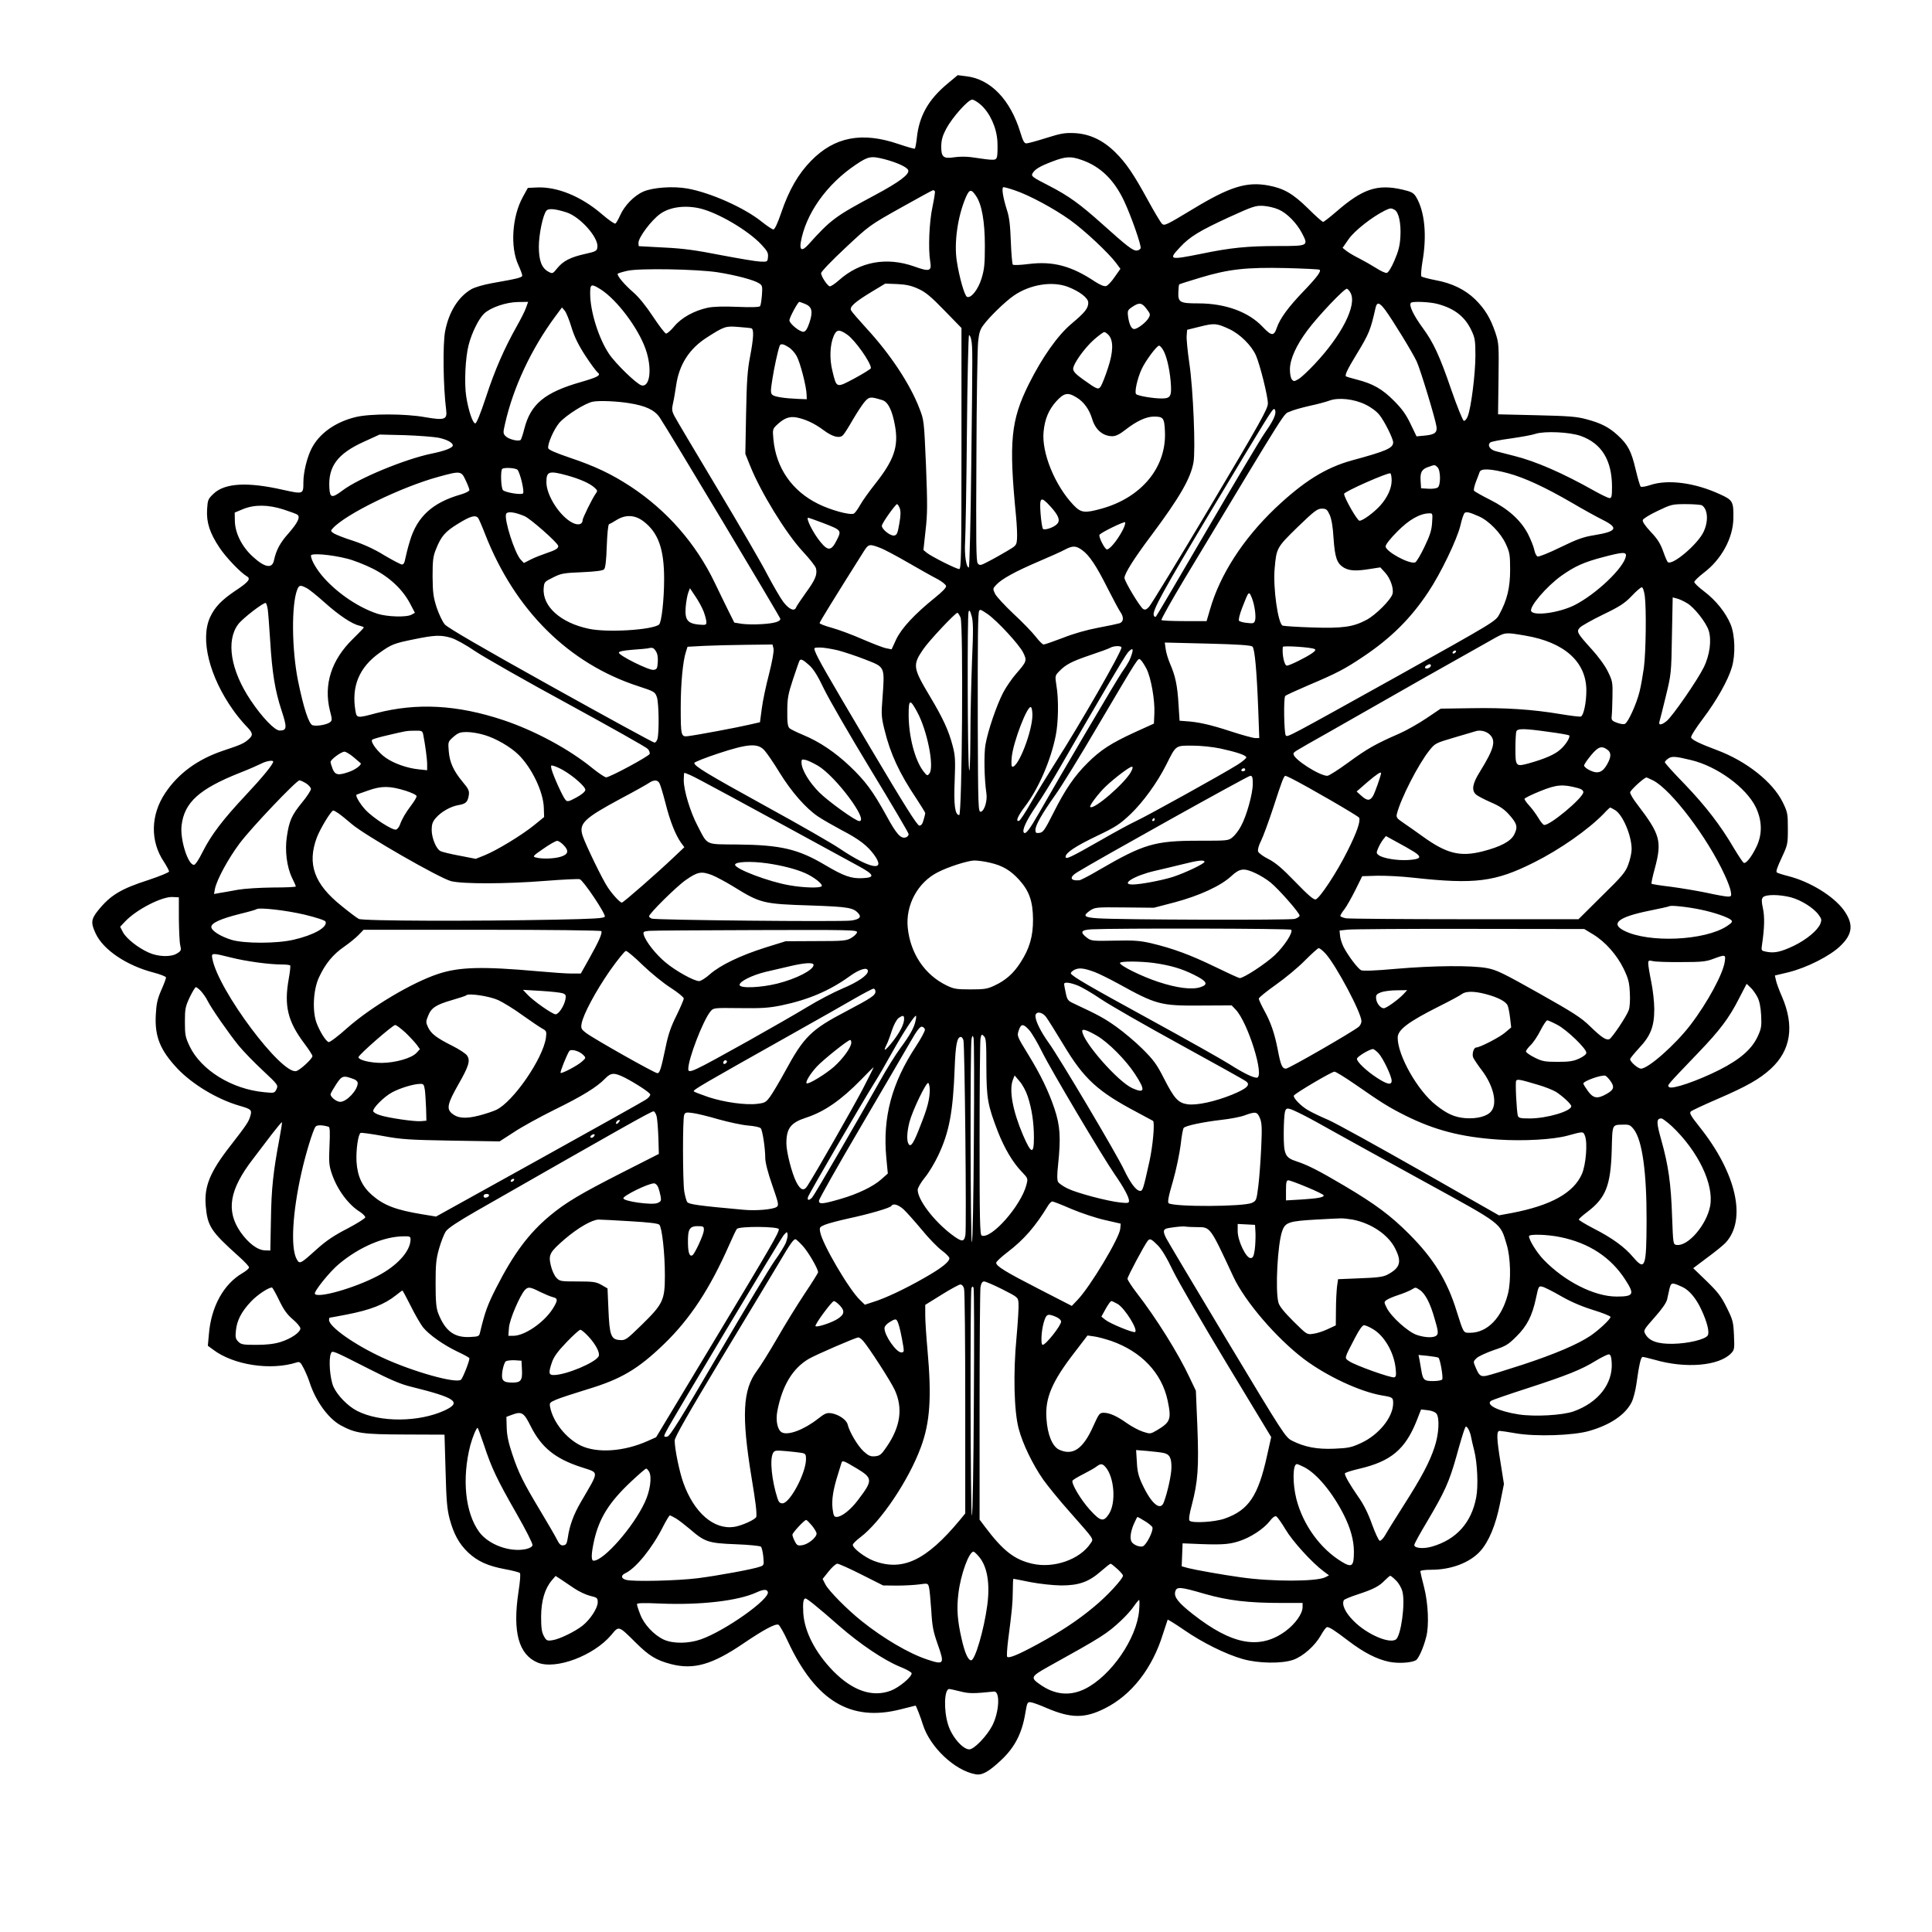 <?xml version="1.0" standalone="no"?>
<!DOCTYPE svg PUBLIC "-//W3C//DTD SVG 20010904//EN"
 "http://www.w3.org/TR/2001/REC-SVG-20010904/DTD/svg10.dtd">
<svg version="1.0" xmlns="http://www.w3.org/2000/svg"
 width="1280pt" height="1280pt" viewBox="0 0 1280 1280"
 preserveAspectRatio="xMidYMid meet">
<g transform="translate(0,1280) scale(0.1,-0.1)"
fill="#000000" stroke="none">
<path d="M6279 12247 c-129 -107 -190 -216 -205 -363 -4 -36 -10 -66 -13 -69
-4 -2 -53 12 -109 31 -240 82 -422 48 -577 -110 -86 -87 -148 -195 -199 -345
-24 -70 -43 -111 -52 -111 -8 0 -42 23 -76 50 -116 94 -342 194 -494 221 -96
17 -228 7 -291 -20 -62 -27 -126 -93 -155 -159 -12 -26 -25 -50 -31 -53 -5 -4
-45 24 -88 61 -138 119 -297 184 -432 178 l-60 -3 -33 -60 c-71 -128 -85 -331
-30 -450 14 -31 26 -63 26 -70 0 -14 -30 -21 -200 -51 -55 -10 -112 -26 -137
-40 -86 -50 -149 -149 -174 -279 -16 -82 -13 -365 7 -522 8 -63 -11 -69 -139
-47 -133 24 -364 24 -460 1 -136 -33 -242 -109 -293 -209 -30 -59 -54 -157
-54 -223 0 -80 0 -80 -136 -50 -234 53 -383 45 -458 -25 -38 -36 -40 -41 -44
-106 -5 -86 18 -156 82 -252 43 -65 140 -166 181 -190 29 -16 12 -38 -73 -94
-94 -63 -139 -110 -170 -177 -67 -146 -5 -394 153 -616 23 -33 61 -79 84 -103
47 -48 50 -61 19 -89 -32 -29 -51 -37 -174 -78 -165 -56 -294 -150 -380 -280
-96 -144 -100 -317 -9 -453 19 -30 35 -59 35 -66 0 -6 -61 -31 -136 -56 -184
-59 -254 -102 -335 -203 -46 -57 -48 -82 -15 -152 50 -108 205 -212 382 -258
46 -12 84 -27 84 -33 0 -7 -14 -45 -32 -85 -26 -60 -32 -91 -36 -165 -7 -142
29 -231 142 -352 100 -106 265 -205 413 -248 77 -22 83 -28 72 -66 -11 -40
-25 -60 -131 -197 -137 -175 -176 -271 -165 -400 12 -136 33 -168 220 -336 37
-33 67 -65 67 -72 0 -7 -20 -24 -44 -38 -125 -73 -207 -222 -222 -404 l-7 -77
34 -25 c135 -103 383 -141 556 -85 19 6 25 0 46 -41 13 -26 30 -66 37 -88 40
-126 124 -242 207 -288 100 -54 145 -60 428 -61 l260 -1 7 -240 c5 -196 10
-254 27 -318 27 -101 63 -166 123 -223 62 -58 130 -89 243 -110 50 -9 94 -21
99 -25 6 -5 2 -55 -9 -126 -40 -265 1 -415 127 -468 120 -49 371 45 488 183
51 62 47 63 162 -51 89 -88 135 -116 233 -142 151 -39 274 -4 482 138 130 88
209 131 230 123 8 -3 37 -54 64 -113 184 -393 415 -532 745 -448 54 14 99 25
100 25 3 0 35 -81 48 -125 47 -150 211 -305 349 -330 43 -8 86 15 169 93 91
85 139 178 161 312 12 71 14 75 37 72 14 -2 61 -19 104 -38 161 -69 253 -70
387 -2 176 88 314 265 384 493 16 50 30 92 31 94 2 2 51 -28 109 -68 123 -85
277 -161 390 -193 104 -29 256 -31 332 -5 66 23 145 93 185 164 16 29 34 53
40 53 17 0 48 -20 140 -90 105 -80 190 -123 272 -140 59 -12 144 -7 176 10 18
10 51 83 69 155 20 74 13 224 -14 329 -14 53 -25 101 -25 106 0 6 32 10 73 10
132 0 255 47 324 123 57 64 102 171 131 316 l26 129 -22 139 c-27 165 -28 213
-7 213 8 0 57 -7 107 -16 131 -23 383 -15 488 16 139 40 238 107 280 190 11
22 25 75 31 117 19 135 30 183 42 183 7 0 43 -9 80 -19 207 -60 428 -40 507
44 21 22 22 31 18 119 -4 87 -7 101 -48 183 -36 73 -58 102 -133 175 l-89 86
93 70 c52 38 106 82 121 98 142 152 73 461 -172 768 -58 73 -69 92 -58 102 7
7 87 44 177 83 190 82 278 131 353 200 133 122 158 284 74 478 -19 43 -37 92
-40 109 l-7 31 88 21 c123 30 279 109 347 176 82 79 87 145 21 237 -69 93
-222 187 -365 224 -36 9 -70 20 -77 24 -9 4 0 32 30 96 41 88 42 92 42 195 0
100 -2 109 -34 175 -66 134 -240 272 -435 345 -115 43 -166 68 -172 84 -3 8
31 62 78 124 90 119 167 255 192 341 25 84 21 213 -8 284 -33 79 -98 160 -176
219 -36 27 -65 55 -65 62 0 7 29 35 64 62 116 88 193 229 195 359 2 112 -4
122 -88 160 -166 77 -346 101 -464 61 -30 -10 -57 -14 -62 -10 -5 5 -20 57
-34 116 -28 119 -51 163 -119 225 -57 52 -108 79 -205 105 -65 18 -118 22
-332 27 l-255 6 3 235 c3 227 2 237 -21 307 -33 97 -70 157 -134 220 -66 64
-153 107 -263 127 -46 9 -88 20 -93 25 -4 4 -1 48 7 97 31 176 15 336 -43 431
-17 26 -30 33 -90 47 -166 38 -263 5 -436 -145 -44 -38 -84 -69 -89 -69 -6 0
-51 40 -101 90 -100 98 -160 132 -261 151 -145 27 -257 -8 -504 -158 -174
-105 -186 -111 -202 -95 -9 9 -51 79 -92 154 -96 176 -146 249 -217 319 -81
80 -168 121 -267 127 -67 3 -91 -1 -190 -32 -63 -20 -122 -36 -132 -36 -14 0
-23 17 -40 73 -66 217 -198 354 -360 372 l-55 7 -66 -55z m221 -143 c59 -54
102 -148 108 -239 2 -40 1 -86 -2 -101 -8 -29 -9 -29 -174 -5 -30 4 -79 4
-110 -1 -72 -11 -87 1 -86 75 1 41 9 69 34 116 40 74 144 191 171 191 10 0 37
-16 59 -36z m-639 -359 c83 -22 148 -52 156 -72 11 -27 -60 -80 -223 -167
-260 -139 -289 -160 -440 -328 -39 -43 -57 -37 -49 15 32 189 171 386 365 516
83 56 101 59 191 36z m1306 -5 c124 -43 215 -132 281 -273 47 -100 115 -295
109 -312 -4 -8 -16 -15 -28 -15 -25 0 -65 31 -222 172 -154 138 -226 190 -360
259 -106 54 -116 62 -107 79 15 28 48 48 132 80 89 34 122 36 195 10z m-444
-201 c94 -31 261 -121 367 -197 95 -68 253 -216 305 -285 l28 -38 -38 -54
c-20 -30 -46 -57 -56 -60 -13 -4 -38 6 -74 29 -156 104 -278 137 -439 117 -54
-7 -102 -9 -106 -4 -4 4 -10 73 -13 153 -4 108 -10 161 -26 209 -27 86 -37
151 -22 151 6 0 40 -9 74 -21z m-529 -7 c2 -4 -5 -50 -16 -102 -22 -102 -29
-280 -15 -363 11 -64 -5 -69 -107 -32 -182 64 -359 32 -497 -91 -28 -25 -56
-43 -62 -41 -17 5 -57 67 -57 87 0 10 72 85 160 167 158 148 160 150 367 266
114 64 211 117 215 117 4 0 9 -3 12 -8z m273 -31 c38 -56 58 -170 58 -331 0
-122 -4 -156 -22 -215 -23 -74 -69 -132 -96 -122 -16 6 -51 127 -68 237 -19
124 6 297 60 423 24 55 36 56 68 8z m2004 -89 c56 -24 120 -90 155 -157 44
-84 42 -85 -156 -85 -204 0 -317 -11 -509 -51 -215 -43 -222 -41 -143 43 65
70 129 109 327 200 158 72 174 77 226 74 31 -2 76 -13 100 -24z m-3833 7 c121
-29 319 -146 407 -240 38 -41 46 -55 43 -82 -3 -32 -3 -32 -53 -30 -27 1 -144
21 -260 43 -163 32 -247 44 -375 50 -91 5 -166 9 -167 9 -2 1 -3 10 -3 22 0
36 84 149 144 192 64 46 165 59 264 36z m-885 -26 c89 -28 213 -166 205 -230
-3 -25 -8 -29 -80 -45 -99 -22 -147 -47 -186 -95 -30 -37 -31 -38 -59 -23 -44
24 -63 73 -63 166 0 81 27 211 50 238 13 17 58 13 133 -11z m5486 17 c28 -14
44 -90 39 -177 -3 -60 -13 -97 -39 -158 -20 -47 -41 -81 -51 -83 -9 -2 -40 12
-69 31 -30 19 -81 48 -114 65 -33 16 -71 39 -85 50 l-25 20 41 59 c39 55 153
145 239 188 36 17 41 18 64 5z m-497 -397 c14 -8 -14 -47 -108 -145 -98 -102
-154 -178 -175 -240 -19 -56 -35 -55 -93 6 -94 100 -248 156 -427 156 -124 0
-135 7 -132 77 1 25 3 47 6 49 2 2 64 22 138 44 188 57 306 70 569 64 118 -3
218 -8 222 -11z m-3987 -17 c120 -19 241 -51 274 -73 22 -14 23 -20 19 -78 -3
-35 -8 -68 -12 -73 -4 -7 -55 -9 -149 -5 -93 4 -162 2 -199 -6 -88 -19 -172
-65 -220 -122 -22 -27 -47 -49 -55 -49 -7 0 -46 51 -87 113 -46 70 -95 130
-130 160 -61 53 -112 114 -103 124 4 3 32 12 64 19 79 18 461 11 598 -10z
m1330 -110 c47 -21 84 -52 172 -143 l113 -116 0 -799 c0 -707 -2 -798 -15
-798 -20 0 -182 82 -214 107 l-23 19 14 129 c13 111 13 174 3 430 -13 298 -13
301 -44 380 -61 160 -194 360 -348 527 -52 57 -99 111 -104 121 -13 23 21 54
138 125 l88 53 80 -3 c60 -3 95 -11 140 -32z m989 14 c78 -30 136 -74 136
-105 0 -38 -22 -65 -110 -139 -92 -77 -194 -221 -284 -401 -119 -240 -133
-380 -85 -870 6 -60 9 -130 7 -155 -3 -43 -5 -45 -68 -82 -36 -21 -90 -52
-122 -68 -51 -27 -57 -28 -70 -13 -11 13 -12 138 -9 702 1 377 7 721 11 763 6
62 13 85 36 115 41 56 144 155 200 194 107 74 253 98 358 59z m-3093 -18 c107
-69 247 -255 296 -394 45 -127 30 -256 -27 -241 -32 8 -174 146 -216 210 -69
104 -124 281 -124 399 0 64 7 66 71 26z m4967 -23 c43 -80 -58 -280 -238 -471
-43 -46 -91 -91 -108 -100 -27 -16 -31 -16 -43 -2 -8 9 -13 39 -13 68 1 68 42
158 115 256 70 95 248 282 263 277 6 -2 17 -14 24 -28z m-5463 -98 c-7 -21
-35 -76 -61 -122 -82 -146 -145 -288 -204 -469 -37 -112 -63 -175 -71 -175
-17 0 -45 83 -60 177 -14 88 -6 260 16 343 20 79 67 174 102 207 43 41 146 76
225 77 l67 1 -14 -39z m1850 25 c45 -19 52 -50 28 -123 -14 -41 -25 -59 -39
-61 -24 -3 -94 54 -94 76 0 17 56 122 66 122 2 0 20 -6 39 -14z m4190 0 c112
-30 181 -84 224 -176 23 -48 26 -68 26 -165 0 -122 -29 -350 -51 -403 -7 -19
-19 -32 -26 -30 -7 3 -45 96 -84 209 -76 222 -118 311 -187 405 -63 86 -95
153 -79 168 10 11 127 6 177 -8z m-1929 -32 c26 -34 27 -38 13 -62 -16 -28
-73 -72 -95 -72 -18 0 -33 31 -40 82 -5 40 -3 44 28 65 46 31 63 28 94 -13z
m1581 -7 c48 -65 183 -285 209 -342 25 -54 124 -381 131 -431 6 -40 -12 -54
-79 -60 l-53 -5 -40 83 c-30 63 -57 100 -110 153 -76 77 -139 113 -245 140
-36 9 -68 19 -72 21 -10 7 8 46 68 144 85 140 94 162 128 313 9 38 26 33 63
-16z m-5391 -115 c19 -62 45 -116 91 -187 36 -55 73 -105 82 -112 25 -19 4
-31 -110 -64 -241 -69 -333 -146 -375 -309 -9 -36 -20 -69 -24 -74 -13 -13
-79 3 -100 24 -17 17 -18 23 -4 82 54 241 174 497 334 713 l43 58 19 -22 c10
-13 30 -62 44 -109z m4360 -13 c70 -33 146 -108 175 -174 27 -62 79 -270 79
-318 0 -35 -49 -123 -381 -681 -210 -353 -393 -652 -406 -666 -17 -19 -27 -22
-39 -15 -22 14 -124 184 -124 206 0 29 63 129 178 282 188 252 260 377 279
483 15 80 -2 488 -27 655 -12 81 -20 164 -18 185 l3 39 85 21 c96 24 110 23
196 -17z m-3168 6 c18 -6 15 -64 -9 -190 -17 -88 -22 -162 -26 -376 l-5 -266
31 -77 c70 -176 238 -449 348 -568 46 -49 86 -100 89 -113 10 -41 -4 -76 -67
-162 -32 -45 -62 -89 -65 -98 -11 -28 -47 -12 -85 38 -20 27 -67 108 -105 180
-37 73 -187 330 -332 572 -145 242 -273 457 -284 479 -17 33 -18 45 -9 85 6
25 15 79 21 120 20 136 87 241 203 315 114 73 125 77 207 70 41 -3 81 -7 88
-9z m635 -42 c51 -35 157 -185 157 -222 0 -5 -48 -35 -107 -67 -124 -66 -120
-67 -148 48 -20 80 -17 171 8 231 19 45 37 47 90 10z m1732 -3 c33 -36 31
-113 -5 -220 -17 -52 -38 -105 -46 -118 -17 -26 -23 -24 -121 46 -45 32 -63
52 -63 68 0 33 74 137 138 194 31 27 62 50 68 50 6 0 19 -9 29 -20z m-910 -33
c9 -48 9 -66 0 -824 -4 -376 -12 -683 -16 -683 -18 0 -30 85 -25 169 3 47 9
375 12 729 3 353 10 642 14 642 5 0 12 -15 15 -33z m-1211 -47 c18 -10 42 -37
54 -59 23 -41 65 -202 66 -256 l1 -30 -55 2 c-95 4 -160 14 -174 28 -11 12
-11 27 1 102 12 77 35 183 48 221 6 17 23 15 59 -8z m2479 -14 c24 -36 45
-123 53 -213 8 -99 0 -113 -60 -113 -56 0 -157 17 -169 29 -12 12 8 104 37
166 24 53 100 155 115 155 5 0 16 -11 24 -24z m-571 -319 c49 -29 85 -80 104
-143 21 -71 71 -114 134 -114 22 0 49 13 88 44 72 56 136 86 187 86 63 0 69
-9 73 -99 11 -236 -154 -437 -420 -511 -112 -31 -136 -28 -185 23 -124 130
-213 348 -199 487 8 84 34 145 83 200 52 57 77 63 135 27z m-1286 -18 c38 -12
66 -69 84 -172 24 -136 -7 -225 -131 -382 -39 -49 -85 -113 -101 -142 -16 -28
-35 -54 -42 -56 -28 -11 -153 24 -234 64 -174 85 -281 239 -298 429 -6 64 -5
68 22 94 48 45 81 58 127 51 58 -10 122 -39 182 -84 61 -46 109 -58 131 -33 9
9 39 57 67 106 29 49 64 102 79 118 28 30 36 31 114 7z m3200 -29 c38 -18 75
-46 93 -69 34 -42 91 -157 91 -182 0 -38 -47 -58 -272 -119 -175 -48 -321
-139 -511 -319 -212 -203 -365 -439 -431 -671 l-22 -75 -146 0 c-81 0 -149 3
-153 7 -4 4 67 130 157 280 711 1180 647 1079 696 1102 18 9 76 25 128 37 52
11 111 27 132 35 59 22 163 11 238 -26z m-4878 9 c109 -17 168 -45 202 -94 47
-68 800 -1325 800 -1335 0 -18 -40 -30 -122 -35 -45 -3 -105 -2 -133 2 l-50 8
-40 80 c-22 44 -62 127 -90 185 -124 258 -315 477 -556 636 -125 82 -235 135
-405 192 -94 32 -140 52 -142 63 -5 28 37 124 73 167 44 51 175 133 224 141
46 8 158 3 239 -10z m4282 -59 c0 -27 -22 -70 -75 -145 -23 -33 -192 -316
-375 -630 -182 -313 -336 -574 -341 -579 -5 -6 -11 -3 -15 7 -11 30 57 154
372 680 388 646 413 687 425 687 5 0 9 -9 9 -20z m2022 -158 c139 -49 208
-161 208 -339 0 -61 -3 -73 -16 -73 -9 0 -55 22 -103 49 -208 117 -386 195
-531 231 -47 12 -101 26 -121 31 -38 10 -57 40 -35 58 6 5 67 17 135 26 69 10
143 23 165 31 59 19 225 12 298 -14z m-7567 -12 c57 -12 95 -33 95 -51 0 -16
-55 -37 -139 -54 -176 -36 -484 -163 -591 -244 -71 -53 -84 -51 -88 17 -8 142
54 226 228 305 l105 48 165 -4 c91 -3 192 -11 225 -17z m6619 -196 c21 -20 22
-117 2 -133 -8 -7 -36 -11 -63 -9 l-48 3 -3 47 c-4 59 7 79 50 94 44 16 44 16
62 -2z m-6095 -17 c18 -23 47 -145 36 -156 -12 -11 -113 5 -132 21 -14 11 -18
129 -6 141 12 12 90 7 102 -6z m6561 -22 c111 -30 245 -92 426 -197 71 -42
162 -92 202 -112 108 -54 95 -77 -57 -102 -70 -11 -112 -26 -223 -80 -75 -37
-143 -64 -151 -61 -8 3 -18 23 -22 44 -4 21 -23 68 -42 106 -49 92 -130 165
-253 227 -54 27 -101 54 -104 59 -4 5 2 31 12 58 10 26 22 56 25 66 9 25 73
22 187 -8z m-6905 -47 c14 -29 25 -58 25 -65 0 -7 -26 -20 -57 -29 -188 -54
-289 -147 -337 -307 -14 -45 -27 -99 -31 -119 -4 -25 -11 -38 -22 -38 -8 0
-61 28 -117 61 -66 41 -137 73 -206 96 -58 18 -115 41 -128 49 -22 15 -23 17
-7 34 85 94 454 274 700 341 146 40 151 40 180 -23z m673 32 c86 -24 151 -53
181 -81 21 -19 21 -22 6 -42 -21 -30 -85 -159 -85 -173 0 -28 -28 -36 -64 -19
-84 40 -176 181 -176 270 0 73 17 78 138 45z m5462 -33 c0 -53 -28 -113 -76
-167 -43 -47 -115 -100 -137 -100 -15 0 -102 153 -102 178 0 15 293 144 307
136 4 -3 8 -24 8 -47z m-2261 -172 c54 -59 67 -92 45 -116 -20 -23 -83 -44
-94 -33 -5 5 -12 51 -16 102 -8 110 1 117 65 47z m-998 -12 c7 -20 7 -49 -3
-103 -11 -64 -16 -75 -34 -78 -27 -4 -87 46 -81 67 5 22 90 140 100 141 4 0
12 -12 18 -27z m5315 19 c40 -27 44 -108 9 -179 -41 -82 -202 -218 -234 -198
-5 2 -19 35 -32 72 -18 51 -38 83 -83 130 -38 41 -56 68 -52 78 3 9 47 36 98
60 90 43 96 45 188 45 52 0 100 -4 106 -8z m-9399 -27 c43 -14 84 -29 92 -34
23 -15 5 -53 -58 -125 -56 -63 -81 -110 -96 -179 -12 -56 -60 -48 -139 24 -73
66 -118 156 -120 236 l-1 57 55 23 c76 31 166 30 267 -2z m6933 -37 c12 -28
21 -81 25 -153 9 -129 22 -167 67 -195 37 -22 82 -25 178 -9 l65 10 32 -35
c34 -37 58 -105 49 -140 -10 -39 -112 -141 -173 -173 -88 -47 -158 -57 -362
-50 -97 3 -184 9 -193 12 -31 12 -65 254 -53 380 12 135 14 138 152 273 111
107 131 122 160 122 30 0 36 -5 53 -42z m-5334 -8 c39 -17 216 -173 222 -196
4 -16 -17 -29 -78 -49 -30 -10 -76 -28 -102 -41 l-47 -24 -21 22 c-40 43 -111
265 -97 303 8 19 58 13 123 -15z m6322 -1 c65 -28 145 -110 178 -182 26 -56
29 -72 29 -172 0 -119 -20 -201 -72 -296 -25 -46 -32 -50 -671 -407 -730 -406
-731 -407 -743 -395 -12 12 -16 250 -4 262 6 6 74 37 151 70 189 80 243 108
365 190 184 123 315 253 430 426 83 123 193 352 215 445 9 41 22 78 28 82 13
9 33 4 94 -23z m-310 -42 c-3 -50 -14 -84 -51 -161 -25 -53 -53 -99 -61 -102
-38 -14 -196 72 -196 106 0 12 31 52 78 99 77 78 149 119 211 120 23 1 23 -1
19 -62z m-6320 31 c5 -7 26 -55 46 -107 198 -505 554 -858 1017 -1008 104 -34
109 -37 121 -72 13 -37 16 -228 4 -276 -4 -14 -13 -25 -20 -25 -8 0 -317 169
-687 375 -460 256 -683 386 -702 408 -15 17 -39 68 -54 112 -22 69 -26 98 -27
205 0 105 3 134 22 180 34 87 62 119 148 171 81 50 114 59 132 37z m1094 -21
c99 -75 138 -183 138 -383 0 -135 -17 -290 -34 -302 -46 -36 -343 -54 -464
-28 -187 39 -309 148 -300 268 3 42 5 44 62 72 53 27 70 30 192 35 89 4 137
10 146 19 9 9 15 58 18 154 3 81 9 143 15 145 6 2 28 14 50 28 60 37 121 34
177 -8z m1191 -12 c123 -48 124 -48 90 -115 -35 -70 -57 -72 -107 -11 -48 58
-100 161 -81 161 3 0 47 -16 98 -35z m1982 -53 c-35 -65 -83 -122 -101 -122
-15 0 -59 88 -49 98 19 19 162 88 169 82 4 -5 -4 -31 -19 -58z m-1606 -111
c28 -10 112 -55 188 -99 76 -44 163 -93 193 -108 30 -16 56 -37 58 -46 2 -11
-24 -38 -75 -79 -134 -108 -220 -201 -255 -274 l-31 -67 -35 7 c-19 3 -90 31
-158 60 -68 30 -160 64 -204 76 -44 12 -80 26 -80 31 0 7 98 166 294 477 30
47 37 48 105 22z m1341 -16 c48 -35 93 -103 167 -250 36 -71 74 -142 84 -157
26 -36 24 -67 -3 -77 -13 -4 -77 -18 -143 -30 -74 -14 -163 -39 -233 -67 -63
-24 -120 -44 -128 -44 -7 0 -31 24 -53 53 -22 28 -88 97 -147 151 -58 55 -113
114 -122 133 -15 32 -15 34 9 59 36 39 128 89 280 154 75 32 154 67 175 79 51
27 73 26 114 -4z m3602 -40 c-14 -77 -195 -250 -340 -324 -99 -50 -267 -74
-287 -41 -17 27 100 164 199 235 90 64 151 91 277 124 129 34 156 36 151 6z
m-8473 -16 c42 -10 118 -40 170 -66 110 -55 198 -137 248 -232 l32 -61 -22
-12 c-32 -19 -162 -15 -227 6 -121 40 -255 129 -350 233 -50 55 -89 121 -90
152 0 18 132 7 239 -20z m-268 -195 c17 -8 71 -52 120 -96 95 -85 182 -143
230 -153 16 -4 29 -9 29 -12 0 -4 -33 -38 -73 -77 -142 -139 -194 -302 -151
-475 16 -60 15 -65 -1 -77 -22 -16 -88 -27 -114 -19 -25 8 -60 115 -97 297
-41 206 -44 500 -5 601 12 31 21 33 62 11z m8866 -51 c11 -82 8 -372 -6 -478
-7 -49 -19 -119 -28 -155 -20 -83 -77 -208 -98 -216 -9 -4 -32 0 -53 8 -33 12
-37 18 -34 44 2 16 4 74 5 129 2 94 0 104 -30 165 -18 38 -64 101 -108 149
-97 107 -102 117 -78 143 10 11 79 50 153 86 112 54 144 75 190 123 30 32 60
58 67 58 7 1 15 -23 20 -56z m-6235 -105 c10 -27 18 -58 18 -69 0 -20 -4 -21
-52 -17 -74 8 -92 32 -85 118 3 36 11 78 17 94 l11 29 36 -54 c20 -29 45 -75
55 -101z m3632 90 c18 -44 29 -123 21 -149 -6 -19 -13 -21 -52 -16 -25 2 -49
9 -54 14 -5 5 3 41 21 87 44 113 44 113 64 64z m2883 -34 c47 -27 125 -126
143 -180 21 -64 8 -165 -33 -247 -42 -85 -206 -322 -245 -354 -33 -27 -55 -30
-48 -5 3 9 22 85 42 167 36 148 37 153 41 403 l5 254 27 -7 c14 -3 45 -17 68
-31z m-9403 -42 c3 -20 10 -113 16 -207 13 -213 32 -331 76 -464 37 -112 35
-131 -13 -131 -33 0 -117 88 -192 200 -133 198 -165 395 -83 504 30 40 171
148 183 141 4 -3 10 -22 13 -43z m4666 -336 c-5 -136 -11 -368 -11 -515 -1
-170 -5 -244 -9 -206 -10 77 -12 1017 -3 1042 5 14 10 8 20 -27 11 -36 12 -93
3 -294z m104 305 c63 -44 210 -203 235 -255 26 -53 24 -58 -48 -141 -27 -31
-65 -86 -85 -124 -43 -83 -101 -252 -117 -344 -11 -64 -8 -227 6 -322 8 -50
-13 -118 -37 -123 -17 -3 -18 30 -20 575 -1 584 1 742 9 756 7 11 11 9 57 -22z
m-180 -23 c19 -48 10 -1308 -9 -1308 -28 0 -37 68 -30 228 5 138 4 166 -14
233 -26 99 -63 180 -151 327 -112 188 -115 206 -43 311 39 57 212 241 226 241
4 0 14 -15 21 -32z m3741 -119 c260 -44 405 -174 405 -364 0 -80 -18 -165 -36
-172 -7 -3 -69 5 -136 16 -184 31 -365 43 -591 39 l-202 -3 -95 -64 c-52 -35
-133 -81 -181 -102 -152 -66 -211 -99 -335 -190 -67 -49 -130 -89 -140 -89
-52 0 -224 110 -224 144 0 14 -9 8 230 143 107 61 389 221 625 356 237 134
457 258 488 275 61 32 63 33 192 11z m-7116 -15 c30 -9 99 -47 160 -89 60 -40
337 -198 617 -350 280 -153 517 -286 526 -297 9 -10 15 -25 12 -33 -7 -17
-264 -155 -288 -155 -9 0 -49 27 -89 59 -155 127 -383 250 -592 320 -306 102
-574 116 -843 46 -126 -34 -129 -33 -137 15 -28 163 25 289 160 385 78 56 96
63 230 90 135 28 177 29 244 9z m5309 -58 c15 -15 28 -155 38 -413 l7 -193
-26 0 c-14 0 -88 20 -164 45 -134 44 -215 62 -298 67 l-40 3 -7 108 c-7 124
-21 189 -55 267 -13 30 -27 75 -30 99 l-6 44 284 -7 c203 -5 288 -11 297 -20z
m-3173 -14 c3 -18 -8 -80 -30 -168 -20 -76 -42 -179 -48 -229 l-12 -90 -70
-16 c-76 -18 -347 -69 -406 -76 -47 -6 -49 1 -49 192 0 155 14 304 34 365 l11
35 110 6 c61 3 187 6 282 7 l171 2 7 -28z m2305 8 c0 -30 -269 -499 -439 -765
-52 -82 -125 -201 -161 -264 -36 -63 -71 -116 -78 -119 -26 -8 -10 30 38 94
89 116 171 304 204 468 18 86 21 242 5 335 -10 63 -9 65 18 93 43 45 83 66
207 108 63 21 123 43 133 49 23 13 73 14 73 1z m1279 -10 c10 -5 6 -12 -15
-27 -41 -29 -151 -83 -168 -83 -17 0 -33 74 -27 124 1 10 189 -2 210 -14z
m-4364 -14 c11 -16 15 -41 13 -73 -3 -42 -6 -48 -28 -51 -29 -5 -230 95 -230
114 0 8 28 14 88 19 48 3 94 8 102 9 33 8 40 5 55 -18z m1208 5 c41 -11 123
-38 181 -61 132 -52 128 -42 112 -265 -8 -97 -6 -120 14 -200 39 -160 99 -289
212 -457 32 -49 58 -91 58 -95 0 -5 -5 -25 -11 -45 -7 -27 -16 -38 -28 -38
-14 0 -97 132 -329 523 -300 507 -342 581 -362 632 -9 24 -8 25 34 25 23 0 77
-9 119 -19z m1947 -20 c-11 -38 -26 -67 -65 -122 -31 -43 -412 -690 -551 -935
-62 -108 -88 -143 -100 -131 -15 15 15 80 81 177 40 59 110 172 155 251 244
424 434 747 453 767 28 30 37 28 27 -7z m2145 9 c-3 -5 -11 -10 -16 -10 -6 0
-7 5 -4 10 3 6 11 10 16 10 6 0 7 -4 4 -10z m-2049 -111 c30 -60 56 -207 52
-295 l-3 -68 -130 -59 c-152 -70 -224 -116 -309 -201 -87 -86 -150 -178 -226
-330 -58 -115 -69 -131 -93 -134 -23 -3 -27 0 -27 20 0 31 45 109 128 226 39
53 166 259 282 457 285 482 269 458 287 443 8 -6 25 -33 39 -59z m-2235 24
c30 -27 57 -71 99 -159 32 -66 171 -307 309 -534 138 -227 251 -419 251 -426
0 -8 -7 -17 -16 -21 -35 -13 -63 17 -133 146 -88 159 -136 225 -241 325 -97
92 -201 162 -307 206 -43 18 -85 38 -93 46 -11 11 -15 38 -14 112 0 84 5 112
38 212 21 63 40 118 43 123 8 14 23 7 64 -30z m4119 -3 c0 -13 -28 -25 -38
-16 -3 4 0 11 8 16 20 13 30 12 30 0z m-3404 -306 c67 -122 115 -364 82 -408
-14 -18 -16 -17 -41 15 -56 74 -97 232 -97 374 0 103 9 106 56 19z m764 -21
c0 -105 -91 -343 -132 -343 -7 0 -9 21 -5 63 9 99 104 346 127 332 6 -3 10
-27 10 -52z m3422 -112 c70 -9 130 -20 134 -23 10 -10 -23 -64 -60 -95 -35
-32 -103 -61 -206 -90 -87 -24 -90 -21 -90 96 0 55 3 106 6 115 8 21 53 20
216 -3z m-7458 -18 c13 -66 26 -161 26 -197 l0 -39 -57 6 c-76 8 -162 38 -218
77 -50 35 -104 106 -89 119 5 5 50 18 99 29 128 30 125 30 182 31 48 1 52 -1
57 -26z m7062 4 c48 -42 35 -94 -62 -251 -49 -78 -56 -122 -25 -150 10 -9 54
-32 97 -51 59 -25 90 -46 122 -82 53 -59 59 -82 35 -130 -22 -47 -91 -83 -212
-114 -148 -37 -237 -15 -396 100 -44 32 -102 72 -128 90 -43 29 -48 36 -42 60
25 99 140 325 214 418 38 48 41 50 167 87 71 21 134 39 139 41 29 10 67 2 91
-18z m-6655 -7 c76 -23 169 -77 222 -128 90 -87 168 -250 170 -356 l2 -59 -65
-53 c-81 -66 -247 -167 -328 -200 l-60 -24 -108 21 c-60 11 -117 25 -127 31
-27 14 -57 86 -57 140 0 36 6 54 26 77 35 42 99 78 151 87 49 8 62 20 69 66 4
28 -1 41 -41 88 -61 74 -86 129 -92 204 -5 61 -5 62 31 94 32 27 44 32 90 32
30 0 82 -9 117 -20z m1855 -103 c16 -18 61 -83 99 -146 80 -129 173 -235 254
-290 31 -21 103 -62 159 -92 114 -59 169 -102 213 -162 84 -115 -26 -95 -228
41 -48 33 -266 158 -483 277 -396 218 -480 269 -480 290 0 6 71 34 158 63 200
66 264 70 308 19z m3019 14 c105 -23 167 -43 172 -58 2 -6 -24 -28 -59 -50
-95 -60 -604 -342 -674 -374 -33 -15 -140 -73 -237 -129 -200 -114 -227 -126
-227 -106 0 26 64 69 208 138 126 60 152 78 223 145 84 81 176 208 236 327 65
130 60 126 171 126 57 0 134 -8 187 -19z m2563 -7 c28 -19 28 -48 -1 -99 -30
-53 -62 -64 -113 -39 -22 10 -39 25 -39 32 0 7 20 37 45 67 48 58 70 66 108
39z m-8306 -50 c23 -20 45 -38 47 -40 10 -10 -35 -44 -77 -58 -71 -25 -91 -21
-108 19 -7 19 -14 40 -14 47 1 16 69 67 92 68 9 0 36 -16 60 -36z m8863 -20
c171 -41 363 -181 427 -311 43 -89 45 -180 5 -263 -34 -70 -70 -115 -85 -106
-6 4 -34 46 -63 94 -89 153 -190 283 -326 425 -73 75 -133 141 -133 147 0 5
10 16 22 24 24 17 46 16 153 -10z m-5786 -37 c118 -70 339 -367 274 -367 -24
0 -206 131 -265 190 -68 68 -118 152 -118 199 0 20 3 22 28 16 15 -3 51 -21
81 -38z m-3609 27 c0 -17 -71 -104 -179 -219 -154 -164 -230 -264 -287 -376
-26 -53 -50 -89 -59 -89 -40 0 -93 169 -82 261 18 153 117 242 386 349 57 22
120 50 140 60 34 18 81 26 81 14z m1920 -56 c70 -40 151 -112 148 -132 -2 -12
-25 -31 -60 -50 -50 -27 -59 -29 -71 -16 -17 17 -82 161 -93 204 -6 26 -5 28
17 21 13 -4 40 -16 59 -27z m3764 -10 c-39 -75 -249 -257 -271 -234 -8 7 58
94 104 137 57 54 156 129 171 129 9 0 8 -8 -4 -32z m756 12 c0 -5 -7 -10 -16
-10 -8 0 -12 5 -9 10 3 6 10 10 16 10 5 0 9 -4 9 -10z m-3675 -36 c32 -13 318
-168 1115 -603 103 -56 109 -75 26 -79 -76 -4 -125 13 -253 89 -176 104 -291
131 -577 134 -218 2 -195 -9 -265 125 -48 91 -91 234 -91 301 0 27 2 49 4 49
2 0 21 -7 41 -16z m4575 14 c-1 -17 -42 -135 -55 -154 -20 -31 -38 -30 -76 4
l-31 28 71 62 c61 52 91 72 91 60z m-850 -72 c0 -64 -41 -212 -78 -279 -14
-27 -39 -60 -55 -73 -28 -24 -32 -24 -225 -24 -293 0 -365 -22 -661 -194 -62
-37 -121 -67 -130 -68 -61 -5 -68 20 -16 52 127 79 1133 640 1148 640 14 0 17
-9 17 -54z m253 38 c108 -54 448 -251 452 -262 9 -25 -15 -95 -76 -217 -72
-145 -187 -319 -213 -324 -14 -2 -52 31 -135 117 -89 92 -131 127 -178 151
-34 17 -64 39 -68 50 -3 12 4 40 20 71 14 28 51 129 82 223 55 170 69 207 79
207 3 0 19 -7 37 -16z m2400 -15 c119 -61 359 -377 473 -625 20 -42 38 -91 41
-110 5 -31 4 -34 -20 -34 -14 0 -77 11 -139 25 -63 13 -170 31 -238 40 -68 8
-125 17 -128 20 -3 2 7 49 22 103 48 180 35 224 -116 422 -27 34 -48 70 -48
80 0 13 89 96 108 99 1 1 22 -9 45 -20z m-8925 -19 c17 -11 32 -28 32 -37 0
-10 -26 -50 -59 -90 -68 -83 -85 -121 -100 -223 -15 -94 -1 -204 34 -276 14
-28 25 -54 25 -57 0 -4 -69 -7 -152 -7 -89 -1 -186 -7 -233 -15 -44 -8 -97
-18 -119 -21 l-38 -7 6 34 c13 62 87 199 164 302 78 104 376 417 396 417 6 0
26 -9 44 -20z m2341 1 c6 -10 24 -70 40 -132 30 -120 66 -209 102 -261 l23
-31 -75 -71 c-101 -96 -329 -296 -339 -296 -12 0 -60 51 -92 99 -34 48 -148
284 -168 344 -26 81 8 114 251 245 91 48 176 96 189 105 32 22 57 21 69 -2z
m6084 -32 c24 -6 37 -16 37 -27 0 -38 -230 -229 -261 -217 -8 3 -24 24 -37 46
-13 22 -39 58 -58 79 -19 20 -34 42 -34 47 0 5 46 28 103 51 108 44 150 48
250 21z m-7765 -18 c42 -14 72 -28 72 -36 0 -8 -15 -33 -33 -57 -38 -50 -63
-92 -77 -131 -5 -15 -17 -30 -25 -33 -21 -9 -154 77 -204 131 -36 39 -68 93
-59 100 2 1 37 14 78 28 88 31 141 31 248 -2z m8012 -128 c51 -30 110 -169
110 -259 0 -24 -10 -69 -22 -101 -18 -51 -40 -77 -176 -210 l-154 -153 -752 0
c-413 0 -768 3 -788 6 -21 4 -38 11 -38 16 0 5 12 25 28 45 15 20 47 77 72
127 l45 91 99 3 c55 1 162 -4 239 -13 410 -45 543 -28 800 101 172 86 359 217
462 323 21 23 41 41 43 41 2 0 17 -8 32 -17z m-8460 -20 c14 -9 55 -42 91 -73
86 -74 581 -358 658 -378 77 -19 362 -19 625 2 115 9 217 14 227 11 24 -8 173
-230 166 -248 -4 -11 -72 -15 -329 -20 -544 -11 -1276 -9 -1301 5 -12 6 -64
45 -114 86 -182 145 -229 278 -164 453 23 60 95 179 109 179 4 0 19 -8 32 -17z
m5410 -43 c0 -5 -5 -10 -11 -10 -5 0 -7 5 -4 10 3 6 8 10 11 10 2 0 4 -4 4
-10z m1719 -214 c55 -35 44 -49 -42 -54 -70 -4 -164 11 -192 32 -17 12 -17 17
-5 45 7 18 22 43 32 57 l20 25 71 -39 c40 -21 92 -51 116 -66z m-5635 45 c37
-38 31 -62 -19 -77 -44 -14 -126 -16 -165 -5 -23 6 -20 10 50 58 41 29 82 52
91 52 8 1 28 -12 43 -28z m2826 -117 c83 -19 136 -51 193 -114 66 -73 90 -142
91 -260 1 -112 -23 -195 -83 -287 -46 -72 -98 -118 -171 -152 -48 -23 -68 -26
-160 -26 -94 0 -111 3 -160 27 -144 70 -239 212 -256 382 -15 149 66 300 199
367 69 36 199 77 242 78 22 0 69 -6 105 -15z m1420 6 c0 -12 -127 -73 -210
-100 -73 -23 -215 -50 -267 -50 -83 0 13 59 147 90 47 11 128 30 180 43 106
27 150 32 150 17z m-2895 -10 c96 -14 190 -38 250 -65 57 -25 118 -73 109 -86
-8 -14 -121 -11 -215 6 -135 23 -359 108 -359 136 0 20 104 25 215 9z m3235
-66 c30 -14 74 -41 98 -61 55 -45 192 -201 192 -219 0 -7 -15 -17 -32 -22 -35
-9 -1163 -6 -1305 4 -92 6 -102 16 -50 52 32 21 41 22 228 20 l194 -2 138 36
c164 44 303 108 373 172 58 54 85 57 164 20z m-3602 -12 c27 -11 89 -44 138
-74 183 -113 198 -117 515 -127 253 -9 284 -14 319 -56 18 -22 1 -37 -52 -44
-62 -9 -1300 3 -1320 13 -10 4 -18 11 -18 15 0 18 183 199 244 241 79 55 103
59 174 32z m7147 -147 c67 -18 150 -69 184 -116 20 -27 21 -34 11 -60 -19 -44
-90 -103 -173 -144 -86 -41 -129 -51 -182 -41 -37 7 -37 7 -31 49 16 107 18
182 6 238 -10 47 -10 62 0 74 17 20 107 20 185 0z m-10680 -140 c1 -77 4 -156
9 -177 8 -33 6 -38 -20 -54 -39 -26 -125 -24 -189 5 -70 31 -147 92 -170 134
l-19 37 34 36 c75 79 245 166 315 161 l40 -2 0 -140z m10085 58 c87 -18 179
-50 199 -68 11 -11 7 -18 -28 -41 -146 -96 -518 -113 -681 -30 -93 47 -37 91
166 132 71 14 131 28 134 30 7 8 127 -5 210 -23z m-9251 -33 c82 -20 135 -38
138 -46 14 -37 -77 -89 -212 -120 -110 -26 -326 -26 -410 -1 -75 23 -135 61
-135 86 0 26 62 54 189 86 58 14 107 28 110 31 14 14 198 -7 320 -36z m6536
-100 c12 -19 -46 -108 -109 -168 -62 -58 -206 -152 -232 -152 -7 0 -81 34
-165 75 -161 78 -276 121 -423 156 -75 17 -114 20 -242 17 -142 -3 -154 -2
-181 18 -50 38 -43 53 29 57 154 8 1317 6 1323 -3z m1999 -30 c81 -49 158
-136 203 -228 31 -65 38 -90 41 -159 3 -47 0 -96 -7 -115 -14 -41 -111 -185
-129 -193 -21 -8 -52 12 -127 85 -59 58 -111 91 -340 220 -235 132 -279 154
-343 166 -102 19 -352 17 -607 -5 -131 -12 -217 -15 -227 -9 -23 11 -89 100
-117 155 -11 23 -22 57 -23 75 l-3 33 55 6 c30 3 395 6 810 5 l756 -1 58 -35z
m-6570 21 c8 -13 -18 -71 -81 -183 l-55 -98 -62 0 c-33 0 -133 7 -221 15 -369
33 -521 29 -661 -17 -173 -57 -446 -219 -605 -360 -60 -54 -115 -95 -122 -92
-19 7 -56 66 -79 125 -30 79 -23 221 15 303 41 89 92 152 166 203 36 25 80 61
98 80 l32 33 785 0 c450 0 787 -4 790 -9z m1694 -8 c-2 -9 -19 -26 -38 -37
-32 -19 -52 -21 -235 -21 l-200 -1 -135 -42 c-164 -52 -298 -116 -367 -177
-28 -25 -60 -45 -71 -45 -34 0 -155 67 -223 124 -64 53 -131 138 -144 183 -5
20 -2 22 37 26 24 2 344 4 711 5 624 2 668 1 665 -15z m3105 -142 c70 -78 237
-392 237 -447 0 -11 -8 -28 -17 -36 -39 -33 -464 -278 -483 -278 -25 0 -35 21
-55 128 -21 107 -46 180 -90 259 -19 35 -35 69 -35 77 0 7 51 48 113 92 61 43
148 115 192 160 44 44 85 81 91 82 7 1 28 -16 47 -37z m-4525 -75 c53 -51 136
-119 185 -150 48 -31 87 -63 87 -71 0 -9 -22 -59 -48 -113 -36 -71 -55 -126
-71 -205 -32 -152 -40 -177 -56 -177 -18 0 -425 230 -473 267 -30 23 -34 30
-29 60 10 60 91 212 187 351 51 72 99 132 107 132 8 0 58 -42 111 -94z m-2727
50 c99 -25 251 -46 338 -46 27 0 52 -3 54 -7 2 -5 -2 -44 -10 -88 -32 -178 -7
-282 103 -428 30 -40 54 -77 54 -84 0 -17 -81 -92 -107 -99 -97 -26 -517 535
-556 744 -8 40 -4 40 124 8z m9896 -27 c-11 -80 -114 -271 -227 -419 -101
-132 -280 -290 -328 -290 -20 0 -72 45 -72 63 0 5 27 38 59 73 77 81 101 144
101 258 0 46 -9 128 -20 181 -11 53 -20 108 -20 121 0 21 3 23 33 16 17 -4
102 -7 187 -6 131 0 163 3 210 21 81 30 84 30 77 -18z m-3782 -9 c112 -16 185
-38 265 -78 87 -43 98 -64 44 -82 -56 -19 -157 -6 -281 35 -109 36 -253 107
-253 125 0 13 135 12 225 0z m-2255 -13 c0 -33 -112 -91 -238 -123 -112 -28
-252 -34 -252 -9 0 23 82 64 172 86 45 10 119 28 163 38 98 23 155 26 155 8z
m1865 -48 c28 -11 95 -44 150 -74 257 -142 283 -149 552 -147 l203 1 26 -27
c82 -85 196 -452 140 -452 -25 0 -89 31 -180 89 -50 32 -287 165 -526 296
-411 225 -511 283 -525 305 -3 5 7 16 22 24 31 16 63 13 138 -15z m-1505 7 c0
-27 -67 -73 -170 -116 -57 -24 -162 -79 -234 -123 -72 -44 -246 -143 -386
-222 -373 -208 -400 -221 -400 -187 0 67 98 322 147 381 20 24 21 24 194 22
144 -2 192 1 276 18 178 37 321 98 452 193 66 48 121 64 121 34z m1387 -94
c27 -10 98 -51 158 -92 61 -41 297 -176 525 -301 228 -125 424 -234 435 -243
32 -23 8 -47 -91 -88 -113 -46 -236 -73 -297 -64 -61 9 -87 37 -155 170 -48
95 -69 123 -142 196 -47 47 -126 113 -175 148 -80 57 -120 78 -282 154 -37 17
-43 24 -52 69 -6 28 -11 54 -11 59 0 15 35 12 87 -8z m4506 -77 c14 -27 22
-66 25 -121 4 -72 1 -89 -22 -139 -39 -85 -115 -152 -254 -223 -145 -73 -316
-132 -334 -114 -13 13 -22 2 198 232 139 145 200 226 264 352 l52 100 25 -24
c14 -12 34 -41 46 -63z m-10311 38 c14 -16 34 -44 43 -63 25 -50 138 -213 206
-297 32 -39 105 -114 161 -166 99 -93 102 -96 90 -123 -13 -26 -14 -27 -82
-20 -214 20 -418 146 -494 305 -28 60 -31 75 -31 161 0 86 3 101 32 163 18 37
36 67 41 67 4 0 20 -12 34 -27z m4468 -2 c0 -25 -25 -42 -192 -130 -235 -123
-281 -168 -407 -400 -36 -66 -80 -140 -97 -164 -29 -40 -36 -44 -85 -50 -78
-10 -220 10 -324 44 -49 17 -94 34 -98 38 -9 9 47 41 648 379 176 99 367 207
425 241 58 33 111 61 118 61 6 0 12 -9 12 -19z m-2071 -12 c20 -8 22 -14 17
-41 -9 -44 -45 -98 -65 -98 -21 0 -145 87 -186 130 l-30 32 120 -7 c66 -4 130
-11 144 -16z m5570 -5 c-35 -37 -114 -94 -131 -94 -22 0 -49 34 -51 65 -2 23
4 30 33 41 19 7 66 13 104 13 l69 1 -24 -26z m544 0 c81 -21 136 -50 146 -77
5 -12 12 -49 16 -83 l7 -61 -39 -33 c-35 -31 -168 -100 -193 -100 -16 0 -29
-42 -20 -66 5 -11 31 -51 59 -87 76 -102 103 -217 61 -269 -26 -34 -95 -52
-173 -46 -70 6 -120 28 -194 87 -121 95 -253 328 -253 446 0 52 68 104 275
208 72 36 139 72 150 81 26 20 82 20 158 0z m-6542 -40 c34 -16 106 -60 159
-99 54 -38 112 -78 130 -88 31 -17 32 -20 27 -62 -19 -138 -217 -425 -329
-478 -21 -10 -72 -27 -115 -38 -90 -23 -141 -18 -180 15 -36 31 -27 66 43 190
70 122 81 159 59 192 -8 13 -52 42 -98 65 -105 53 -140 79 -161 123 -15 32
-15 38 0 75 21 54 52 74 158 105 49 14 92 28 95 32 15 15 152 -5 212 -32z
m3629 -111 c12 -16 64 -99 116 -185 136 -227 227 -310 489 -448 55 -30 102
-55 104 -56 13 -11 -1 -167 -24 -270 -40 -180 -44 -194 -61 -194 -26 0 -65 52
-107 140 -47 101 -430 746 -499 841 -53 74 -87 143 -88 177 0 33 43 30 70 -5z
m-940 -13 c0 -35 -27 -88 -76 -151 -49 -62 -66 -71 -41 -22 8 15 24 58 36 96
13 39 32 73 44 82 29 20 37 19 37 -5z m76 -12 c-9 -46 -38 -97 -100 -181 -30
-40 -92 -139 -138 -222 -139 -247 -430 -749 -446 -767 -20 -23 -36 -23 -29 1
4 18 349 610 438 753 27 42 83 139 125 215 69 123 141 233 152 233 3 0 2 -15
-2 -32z m4254 -29 c63 -34 190 -156 190 -184 0 -10 -19 -25 -47 -38 -39 -18
-66 -22 -143 -22 -84 0 -102 3 -152 28 -32 16 -58 34 -58 41 0 7 14 25 31 42
17 16 46 59 65 97 19 37 39 67 45 67 6 0 37 -14 69 -31z m-7633 -51 c30 -29
64 -66 75 -81 l20 -28 -23 -25 c-33 -35 -139 -65 -229 -66 -78 0 -155 19 -155
38 0 15 226 212 243 213 7 1 38 -23 69 -51z m4133 16 c17 -20 55 -84 84 -143
58 -118 400 -694 481 -811 59 -85 95 -151 95 -176 0 -15 -8 -16 -57 -11 -86 9
-290 63 -350 93 -29 14 -58 34 -63 44 -7 12 -7 50 0 112 19 181 14 259 -24
373 -39 116 -93 227 -171 354 -79 129 -78 127 -65 166 15 44 30 44 70 -1z
m-692 5 c1 -9 -25 -58 -59 -110 -161 -244 -222 -472 -197 -739 l10 -105 -43
-38 c-53 -48 -158 -98 -269 -130 -120 -35 -145 -37 -144 -12 0 11 124 230 275
487 151 257 300 513 332 568 42 74 63 100 75 98 9 -2 18 -10 20 -19z m1141
-42 c75 -44 190 -160 250 -252 71 -108 67 -132 -16 -95 -96 42 -333 313 -333
380 0 16 34 5 99 -33z m-734 -205 c1 -210 8 -252 76 -429 44 -112 100 -207
161 -269 39 -41 39 -42 28 -85 -37 -139 -232 -360 -296 -335 -12 5 -14 105
-14 639 0 349 3 649 6 666 6 30 8 31 23 16 14 -13 16 -45 16 -203z m-83 -494
c-2 -372 -8 -668 -13 -668 -10 0 -12 1312 -2 1349 6 22 7 23 13 5 4 -10 5
-319 2 -686z m-69 670 c9 -36 21 -1250 13 -1291 -9 -48 -24 -47 -95 7 -117 90
-221 228 -221 293 0 13 21 49 47 81 26 31 66 98 89 147 73 154 98 287 109 580
6 156 16 205 41 205 6 0 14 -10 17 -22z m-743 -16 c0 -30 -54 -105 -114 -159
-57 -50 -172 -120 -182 -110 -9 9 24 63 68 111 41 44 204 175 221 176 4 0 7
-8 7 -18z m-1776 -81 c19 -19 18 -20 -7 -43 -29 -27 -135 -83 -143 -76 -5 5
43 124 58 145 12 15 66 0 92 -26z m5269 11 c29 -31 87 -151 87 -182 0 -31 -29
-25 -97 19 -69 45 -133 105 -133 126 0 14 82 63 106 65 5 0 22 -12 37 -28z
m-4322 -65 c-13 -13 -26 -3 -16 12 3 6 11 8 17 5 6 -4 6 -10 -1 -17z m904
-174 c-63 -120 -306 -547 -366 -640 -23 -37 -46 -28 -74 27 -29 58 -65 197
-65 255 0 100 29 137 130 170 121 39 233 117 364 251 44 46 83 84 84 84 2 0
-31 -66 -73 -147z m3266 31 c174 -121 219 -149 328 -204 197 -98 370 -143 617
-160 168 -11 364 0 459 26 106 29 104 29 116 -2 18 -47 6 -190 -20 -251 -55
-126 -204 -209 -463 -259 l-87 -16 -518 295 c-285 162 -560 314 -612 337 -52
22 -114 52 -137 66 -46 27 -97 80 -92 95 5 14 251 159 269 159 9 0 72 -39 140
-86z m-4841 46 c75 -39 165 -98 168 -111 1 -8 -12 -24 -30 -35 -18 -12 -338
-191 -711 -398 l-678 -376 -92 15 c-176 29 -255 60 -332 127 -66 58 -97 125
-103 222 -4 74 10 180 27 190 4 3 70 -6 147 -20 123 -23 174 -26 457 -31 l317
-5 93 60 c50 34 171 100 267 148 190 93 285 152 340 209 38 39 60 40 130 5z
m6529 -21 c29 -40 24 -59 -24 -86 -61 -35 -89 -31 -125 19 -16 22 -30 45 -30
49 0 17 122 60 146 52 6 -2 21 -17 33 -34z m-8321 10 c12 -5 22 -16 22 -24 0
-47 -73 -125 -116 -125 -24 0 -64 31 -64 50 0 6 17 35 37 66 39 59 47 61 121
33z m4461 -113 c27 -82 41 -174 41 -274 0 -113 -18 -108 -72 17 -69 162 -94
299 -67 368 l11 28 33 -39 c19 -21 43 -66 54 -100z m3380 77 c46 -13 100 -35
120 -47 46 -30 101 -81 101 -95 0 -33 -162 -81 -276 -81 -61 0 -73 3 -78 18
-8 31 -18 221 -11 232 7 12 27 8 144 -27z m-4029 -36 c-1 -60 -15 -117 -61
-232 -46 -120 -64 -147 -79 -125 -14 22 -12 77 5 145 20 77 112 268 125 260 5
-3 10 -25 10 -48z m-3345 1 c3 -24 6 -79 8 -123 l2 -80 -36 -3 c-43 -4 -220
22 -273 40 -22 7 -41 18 -43 25 -7 19 71 97 125 126 52 28 140 55 184 56 24 1
27 -3 33 -41z m5819 -165 c38 -19 131 -70 205 -112 75 -42 345 -191 600 -331
521 -286 499 -269 543 -415 26 -84 30 -240 9 -325 -40 -160 -137 -260 -251
-260 -46 0 -42 -6 -90 145 -62 201 -153 348 -315 510 -123 123 -224 198 -430
320 -164 97 -240 136 -313 160 -78 25 -87 44 -87 185 0 63 4 128 8 143 9 33
17 32 121 -20z m-4283 -12 c4 -19 9 -82 11 -140 l3 -106 -246 -125 c-275 -140
-370 -197 -473 -282 -142 -118 -243 -253 -359 -481 -57 -112 -74 -159 -106
-292 -6 -29 -9 -30 -68 -33 -104 -5 -164 40 -210 158 -13 35 -17 77 -17 195 0
128 3 162 23 233 13 45 33 97 45 114 14 21 79 64 201 134 964 551 1162 663
1175 661 8 -1 17 -18 21 -36z m410 -17 c68 -19 157 -38 196 -41 40 -3 77 -11
83 -18 12 -14 30 -132 30 -197 0 -29 17 -96 46 -179 42 -121 45 -134 30 -145
-24 -17 -136 -27 -220 -19 -300 27 -361 36 -373 51 -6 9 -15 42 -20 73 -10 71
-11 480 0 505 6 16 14 18 56 12 26 -3 104 -22 172 -42z m3586 9 c13 -32 15
-63 9 -193 -4 -85 -12 -200 -19 -255 -12 -96 -13 -100 -42 -114 -53 -26 -511
-28 -552 -3 -9 6 -2 45 28 146 22 77 44 185 51 240 6 56 15 106 20 113 12 15
125 39 253 54 55 6 123 19 150 29 74 27 84 25 102 -17z m2730 -55 c174 -165
280 -386 253 -529 -24 -125 -147 -268 -222 -257 -23 3 -23 5 -30 188 -7 218
-25 341 -71 505 -34 120 -34 145 0 145 8 0 39 -24 70 -52z m-6977 27 c-7 -9
-15 -13 -17 -11 -7 7 7 26 19 26 6 0 6 -6 -2 -15z m-2249 -111 c-41 -217 -53
-330 -56 -534 l-4 -205 -36 1 c-50 2 -110 48 -162 122 -97 141 -73 281 82 482
36 47 93 122 127 167 35 45 64 80 66 78 2 -1 -6 -52 -17 -111z m326 81 c9 -3
10 -36 6 -127 -5 -109 -3 -130 16 -186 36 -105 110 -205 189 -253 17 -12 32
-27 32 -34 0 -7 -53 -40 -117 -74 -88 -45 -139 -79 -203 -136 -113 -102 -115
-103 -136 -64 -39 76 -26 307 33 569 28 125 77 286 94 306 10 12 45 11 86 -1z
m8648 -18 c56 -74 85 -285 84 -607 -1 -307 -10 -332 -89 -239 -56 67 -140 128
-262 190 -54 28 -98 55 -98 59 0 5 26 28 58 52 121 92 153 174 160 405 5 180
0 170 79 172 37 1 45 -3 68 -32z m-6893 -49 c-6 -6 -15 -8 -19 -4 -4 4 -1 11
7 16 19 12 27 3 12 -12z m-527 -288 c-3 -5 -11 -10 -16 -10 -6 0 -7 5 -4 10 3
6 11 10 16 10 6 0 7 -4 4 -10z m5256 -46 c60 -25 109 -49 109 -54 0 -13 -40
-20 -147 -27 l-103 -6 0 66 c0 55 3 67 16 67 9 0 65 -21 125 -46z m-4300 -1
c6 -16 13 -43 16 -60 5 -29 2 -34 -23 -44 -38 -14 -224 12 -224 32 0 18 163
98 203 99 10 0 22 -12 28 -27z m-1121 -52 c0 -12 -28 -22 -34 -12 -3 5 -3 11
1 15 9 9 33 7 33 -3z m3859 -91 c64 -27 163 -60 221 -73 l105 -24 -3 -34 c-5
-60 -198 -382 -282 -470 l-39 -41 -218 112 c-222 114 -283 151 -283 174 0 7
34 39 75 70 111 85 185 171 269 309 9 15 22 27 28 27 6 0 63 -22 127 -50z
m-1114 -1 c19 -17 73 -78 120 -134 46 -57 107 -119 135 -140 27 -20 50 -43 50
-51 0 -25 -56 -68 -169 -132 -124 -71 -257 -134 -336 -158 l-55 -18 -31 30
c-72 67 -251 372 -265 451 -6 31 -4 34 32 49 22 9 91 27 154 41 140 30 277 70
285 83 12 19 44 10 80 -21z m2976 -69 c124 -24 238 -101 283 -193 45 -89 32
-128 -54 -173 -27 -14 -68 -19 -180 -23 l-145 -6 -7 -50 c-3 -27 -7 -96 -7
-153 l-1 -103 -56 -26 c-30 -14 -73 -28 -96 -30 -39 -6 -41 -4 -129 83 -60 60
-93 100 -99 124 -22 80 -6 393 26 477 20 55 46 63 223 73 75 4 148 8 162 8 15
1 50 -3 80 -8z m-4785 -11 c119 -7 183 -14 192 -23 18 -18 37 -188 37 -336 0
-164 -12 -189 -154 -328 -102 -99 -107 -103 -146 -100 -57 4 -67 31 -74 203
l-6 139 -40 23 c-35 20 -54 23 -158 23 -114 0 -119 1 -142 26 -13 14 -29 50
-36 81 -16 71 -8 86 92 173 89 76 181 129 225 130 18 0 112 -5 210 -11z m4142
-79 c1 -30 -1 -80 -5 -110 -7 -45 -12 -55 -28 -55 -30 0 -85 115 -85 178 l0
48 58 -3 57 -3 3 -55z m-3655 17 c-2 -29 -60 -154 -75 -163 -19 -12 -29 15
-30 77 -2 102 10 119 82 115 21 -1 25 -6 23 -29z m3268 23 c89 0 85 5 241
-330 77 -164 285 -406 467 -544 152 -114 371 -216 516 -241 73 -12 75 -14 75
-53 -1 -92 -95 -208 -212 -262 -64 -30 -85 -34 -178 -38 -115 -5 -197 11 -280
53 -44 23 -54 38 -432 667 -212 353 -393 657 -402 675 -24 48 -20 61 17 67 53
9 101 13 115 9 8 -1 40 -3 73 -3z m-2771 -14 c0 -24 -47 -106 -435 -750 l-378
-628 -56 -25 c-159 -71 -336 -82 -444 -30 -97 48 -182 155 -202 253 -6 30 -4
32 42 52 26 11 118 41 203 67 223 67 336 133 509 300 173 167 304 366 433 659
22 50 44 97 50 104 16 19 278 17 278 -2z m46 -91 c-9 -20 -41 -73 -73 -117
-32 -45 -200 -325 -374 -622 -246 -421 -321 -542 -338 -544 -25 -4 -26 0 -6
37 40 79 760 1279 778 1299 21 23 22 23 25 4 2 -11 -4 -36 -12 -57z m5131 39
c191 -39 336 -134 432 -284 62 -96 55 -110 -59 -110 -147 0 -344 100 -483 244
-45 47 -97 130 -97 156 0 15 120 12 207 -6z m-7617 -16 c-1 -78 -89 -175 -221
-243 -154 -80 -394 -148 -413 -117 -8 14 98 147 160 198 134 112 297 182 427
183 42 1 47 -1 47 -21z m2598 -42 c37 -40 102 -152 102 -175 0 -5 -40 -69 -89
-142 -49 -74 -131 -206 -181 -294 -51 -88 -112 -186 -136 -218 -93 -125 -102
-296 -35 -705 27 -163 35 -226 32 -260 -1 -17 -95 -60 -147 -68 -135 -20 -266
94 -337 293 -26 73 -57 223 -57 279 0 22 84 169 313 550 173 285 344 571 382
634 68 116 92 150 105 150 4 0 26 -20 48 -44z m2352 4 c26 -26 61 -84 101
-168 34 -70 194 -347 356 -615 l295 -488 -27 -121 c-59 -269 -122 -363 -281
-419 -64 -23 -215 -32 -233 -14 -6 7 -2 42 15 104 41 157 47 250 37 516 l-10
241 -41 86 c-74 159 -222 396 -351 562 -33 43 -61 86 -61 94 0 14 110 220 133
250 15 19 24 15 67 -28z m-1029 -292 c104 -53 104 -53 107 -93 2 -22 -4 -122
-13 -222 -23 -239 -17 -492 14 -608 26 -100 92 -236 162 -337 30 -42 110 -141
179 -218 164 -186 156 -174 136 -204 -70 -108 -245 -169 -387 -136 -118 27
-193 85 -312 243 l-37 49 0 751 c0 414 3 769 6 790 5 26 12 37 24 37 10 0 65
-24 121 -52z m4506 15 c45 -21 90 -75 124 -148 40 -85 56 -152 43 -173 -17
-26 -128 -53 -229 -55 -102 -2 -158 18 -184 64 -14 25 -12 28 61 111 50 56 78
97 83 119 4 19 11 51 16 72 11 42 16 42 86 10z m-4760 -10 c5 -16 8 -357 8
-759 l0 -731 -36 -44 c-222 -267 -379 -342 -570 -270 -58 22 -139 83 -139 106
0 7 23 30 51 51 135 102 321 380 400 596 61 164 72 331 44 643 -8 88 -15 192
-15 230 l0 70 108 67 c59 37 115 67 124 68 11 0 21 -11 25 -27z m65 -755 c-2
-415 -8 -748 -13 -748 -10 0 -12 1479 -3 1505 6 14 8 14 14 4 4 -8 5 -350 2
-761z m3888 706 c62 -36 135 -68 212 -92 65 -20 118 -41 118 -47 0 -15 -76
-86 -133 -125 -87 -58 -236 -121 -448 -191 -114 -37 -223 -71 -242 -74 -38 -7
-48 1 -72 59 -15 35 -15 37 9 59 13 12 64 35 112 52 79 26 96 36 150 90 71 70
105 137 130 253 17 81 18 83 43 77 14 -3 69 -31 121 -61z m-8491 -28 c31 -64
53 -95 91 -127 27 -23 50 -50 50 -60 0 -26 -61 -68 -131 -90 -42 -13 -91 -19
-160 -19 -88 0 -101 2 -120 21 -18 18 -21 30 -16 74 7 68 37 125 99 191 42 45
116 94 140 94 3 0 25 -38 47 -84z m1729 55 c31 -15 69 -31 85 -35 34 -8 34
-21 -1 -77 -58 -91 -186 -179 -261 -179 l-33 0 4 54 c4 54 71 210 105 249 22
23 34 22 101 -12z m5828 13 c37 -25 70 -88 99 -192 22 -74 25 -95 15 -107 -16
-20 -75 -19 -134 1 -58 20 -168 119 -198 178 -19 38 -19 40 -3 52 10 8 45 23
79 34 34 11 72 27 86 35 31 18 26 18 56 -1z m-6685 -106 c28 -57 65 -120 81
-141 39 -49 136 -118 231 -163 43 -20 77 -39 77 -43 0 -21 -44 -132 -56 -142
-33 -27 -321 54 -519 146 -187 86 -355 205 -355 250 0 8 2 15 4 15 3 0 52 9
109 20 161 31 253 67 331 129 21 17 40 31 42 31 2 0 27 -46 55 -102z m2843 3
c34 -36 31 -59 -13 -88 -37 -25 -139 -59 -148 -49 -8 8 108 166 122 166 6 0
24 -13 39 -29z m1842 9 c48 -30 136 -172 114 -185 -12 -7 -164 55 -197 81
l-26 21 28 51 c16 29 33 52 38 52 5 0 24 -9 43 -20z m-411 -84 c21 -9 35 -22
35 -32 0 -26 -101 -154 -122 -154 -14 0 -9 93 7 148 17 57 25 61 80 38z
m-1044 -43 c10 -27 21 -79 34 -155 5 -33 3 -38 -14 -38 -33 0 -111 111 -111
160 0 12 13 28 33 40 42 26 46 25 58 -7z m3144 -38 c75 -43 139 -152 151 -257
5 -46 4 -59 -8 -63 -19 -7 -262 80 -300 107 -32 22 -34 14 40 156 27 52 48 82
59 82 9 0 35 -11 58 -25z m-5196 -50 c48 -52 76 -106 68 -129 -16 -41 -216
-126 -299 -126 -33 0 -35 15 -11 85 12 35 38 72 96 132 44 46 85 83 92 83 7 0
31 -20 54 -45z m3463 -29 c200 -70 335 -212 374 -395 26 -125 19 -143 -73
-198 -42 -24 -43 -24 -92 -8 -27 9 -74 34 -105 56 -66 47 -115 69 -154 69 -27
0 -32 -7 -68 -87 -68 -153 -136 -200 -228 -157 -44 22 -76 98 -83 205 -10 136
36 245 187 440 l85 111 43 -6 c24 -3 75 -17 114 -30z m-1645 2 c37 -41 185
-270 211 -327 55 -120 38 -242 -52 -374 -37 -55 -47 -62 -78 -65 -30 -3 -44 3
-76 32 -39 36 -94 128 -106 178 -7 31 -59 67 -109 75 -30 4 -42 -1 -88 -37
-92 -72 -197 -112 -239 -90 -29 16 -42 77 -30 141 32 168 101 283 208 346 44
26 309 141 328 142 6 1 20 -9 31 -21z m-3277 -185 c149 -76 217 -105 290 -122
289 -72 331 -101 217 -155 -170 -79 -430 -81 -580 -4 -62 31 -132 103 -158
161 -23 53 -33 180 -17 219 9 23 8 23 248 -99z m8238 38 c8 -139 -90 -264
-253 -322 -75 -26 -258 -36 -363 -20 -136 21 -223 65 -182 91 8 5 114 42 235
81 265 86 363 125 458 184 40 24 79 43 87 42 11 -2 16 -17 18 -56z m-1148 34
c11 -7 33 -132 25 -144 -3 -6 -31 -11 -60 -11 -61 0 -68 7 -79 75 -4 22 -9 53
-12 69 l-6 29 62 -6 c34 -4 65 -9 70 -12z m-6072 -78 c4 -72 -7 -87 -62 -87
-65 0 -77 14 -67 79 5 29 15 57 22 62 8 5 34 8 59 7 l45 -3 3 -58z m6059 -293
c22 -30 16 -137 -13 -222 -32 -98 -87 -202 -206 -388 -52 -82 -106 -168 -119
-192 -13 -23 -30 -41 -38 -40 -7 2 -30 51 -51 109 -26 73 -55 132 -93 185 -55
80 -87 135 -87 152 0 5 43 19 95 31 210 49 305 128 381 319 l29 74 44 -5 c27
-3 50 -12 58 -23z m-6001 -83 c71 -141 162 -215 334 -271 122 -41 123 -17 -2
-232 -48 -82 -75 -157 -86 -235 -6 -39 -11 -49 -29 -51 -17 -3 -27 6 -44 40
-12 24 -61 108 -109 188 -114 190 -144 250 -186 376 -25 74 -36 125 -37 176
l-2 71 35 13 c67 25 80 17 126 -75z m6230 -70 c4 -20 13 -61 21 -91 21 -82 28
-238 13 -312 -32 -167 -131 -277 -291 -324 -57 -17 -119 -12 -119 10 0 8 39
79 86 157 116 196 145 260 193 430 22 81 46 160 52 175 10 28 11 28 25 10 7
-11 17 -36 20 -55z m-6540 -53 c51 -155 87 -230 215 -454 61 -106 109 -201
107 -211 -2 -11 -18 -20 -43 -26 -107 -23 -248 29 -310 113 -93 127 -116 353
-59 575 15 55 40 115 48 115 3 0 21 -51 42 -112z m2107 -54 c24 -5 27 -10 27
-42 -1 -93 -107 -292 -156 -292 -17 0 -25 8 -33 33 -38 118 -52 257 -30 299
10 19 17 20 87 14 43 -4 89 -9 105 -12z m2395 0 c41 -8 54 -33 53 -98 0 -47
-27 -169 -51 -230 -22 -59 -82 -9 -142 120 -25 53 -33 85 -36 147 l-5 80 74
-6 c41 -4 89 -9 107 -13z m-2033 -102 c108 -65 109 -79 11 -208 -49 -66 -110
-114 -143 -114 -17 0 -21 8 -27 54 -7 60 4 128 35 226 11 36 22 71 24 78 6 18
13 16 100 -36z m1648 10 c60 -67 73 -240 23 -314 -35 -53 -55 -48 -125 29 -61
67 -126 177 -115 194 3 5 36 25 72 43 37 19 76 41 87 50 26 20 38 20 58 -2z
m1319 -3 c83 -43 187 -168 262 -317 44 -88 66 -168 66 -243 0 -96 -13 -107
-79 -67 -143 86 -258 245 -302 416 -26 102 -25 232 3 232 5 0 27 -9 50 -21z
m-4341 -30 c19 -36 6 -128 -29 -202 -76 -164 -272 -387 -339 -387 -18 0 -16
46 3 133 34 149 99 254 245 391 50 47 95 86 100 86 5 0 13 -10 20 -21z m179
-310 c19 -12 59 -43 90 -69 99 -86 123 -94 303 -101 87 -3 163 -11 168 -16 6
-6 13 -35 16 -66 5 -54 5 -57 -20 -66 -41 -16 -274 -59 -413 -77 -136 -17
-430 -24 -476 -11 -34 9 -36 30 -5 44 70 33 179 167 251 311 20 39 40 72 44
72 4 0 23 -10 42 -21z m4037 -72 c47 -79 174 -219 253 -278 l35 -26 -23 -12
c-57 -30 -352 -31 -562 -1 -117 16 -301 49 -348 61 l-43 12 3 76 3 76 50 -2
c198 -9 251 -7 320 15 78 24 167 82 209 136 16 22 32 33 41 30 8 -4 36 -43 62
-87z m-933 56 c25 -15 48 -34 51 -42 8 -22 -40 -118 -64 -126 -21 -6 -60 9
-73 29 -14 20 -8 67 13 117 12 27 23 49 25 49 2 0 24 -12 48 -27z m-2205 -30
c17 -21 31 -45 31 -53 0 -26 -54 -70 -93 -77 -32 -5 -37 -2 -51 25 -9 17 -16
37 -16 44 0 13 79 98 91 98 4 0 21 -17 38 -37z m1109 -209 c53 -64 72 -176 53
-319 -22 -164 -81 -365 -107 -365 -20 0 -42 49 -63 142 -28 121 -34 202 -21
303 15 125 70 275 100 275 4 0 22 -16 38 -36z m-780 -116 l143 -72 92 -1 c51
0 117 4 148 8 56 8 57 8 64 -20 4 -15 10 -84 15 -153 6 -106 13 -140 43 -225
46 -130 42 -137 -69 -100 -122 40 -293 141 -434 254 -97 77 -219 201 -241 243
l-19 37 40 50 c22 28 48 51 58 51 9 0 81 -32 160 -72z m1695 37 c20 -18 37
-38 37 -44 0 -21 -105 -135 -189 -204 -108 -91 -225 -168 -378 -251 -127 -69
-188 -94 -200 -83 -4 4 -1 54 6 110 27 208 30 244 31 325 0 45 2 82 4 82 3 0
54 -10 113 -22 64 -12 147 -21 203 -22 118 0 183 23 264 94 32 28 60 50 64 50
4 0 24 -16 45 -35z m-3599 -128 c31 -21 78 -43 106 -50 47 -11 50 -14 50 -43
0 -38 -49 -113 -100 -154 -52 -41 -156 -91 -201 -97 -34 -5 -39 -3 -56 28 -14
26 -18 55 -18 129 1 105 24 184 71 240 l25 29 34 -22 c18 -12 58 -39 89 -60z
m5445 52 c17 -16 36 -49 42 -72 21 -76 -9 -296 -43 -319 -44 -30 -193 35 -279
122 -56 55 -82 111 -65 139 3 5 43 22 89 37 105 34 145 55 181 93 17 17 33 31
37 31 4 0 21 -14 38 -31z m-1267 -89 c155 -44 286 -60 511 -60 l137 0 0 -27
c0 -44 -48 -111 -112 -159 -171 -126 -355 -92 -614 111 -97 76 -127 114 -118
149 9 36 31 34 196 -14z m-2895 13 c16 -46 -282 -257 -443 -314 -82 -29 -184
-30 -246 -2 -65 30 -132 101 -157 169 -12 30 -21 60 -21 66 0 8 44 9 158 4
263 -11 511 18 632 73 48 22 71 23 77 4z m310 -86 c29 -23 103 -86 165 -141
138 -120 293 -224 399 -268 43 -17 79 -37 79 -44 0 -25 -83 -94 -138 -115
-122 -46 -253 -1 -382 130 -118 121 -190 261 -198 383 -4 68 0 98 15 98 4 0
31 -19 60 -43z m2150 -36 c-15 -186 -186 -434 -358 -520 -101 -50 -202 -40
-300 30 -63 44 -59 52 53 115 361 200 392 220 487 309 29 27 67 69 83 93 16
23 32 42 35 42 3 0 3 -31 0 -69z m-1185 -537 c59 -15 86 -15 223 -1 42 4 36
-132 -10 -224 -36 -70 -121 -159 -153 -159 -44 0 -117 85 -141 165 -30 97 -25
235 8 235 5 0 38 -7 73 -16z"/>
</g>
</svg>
